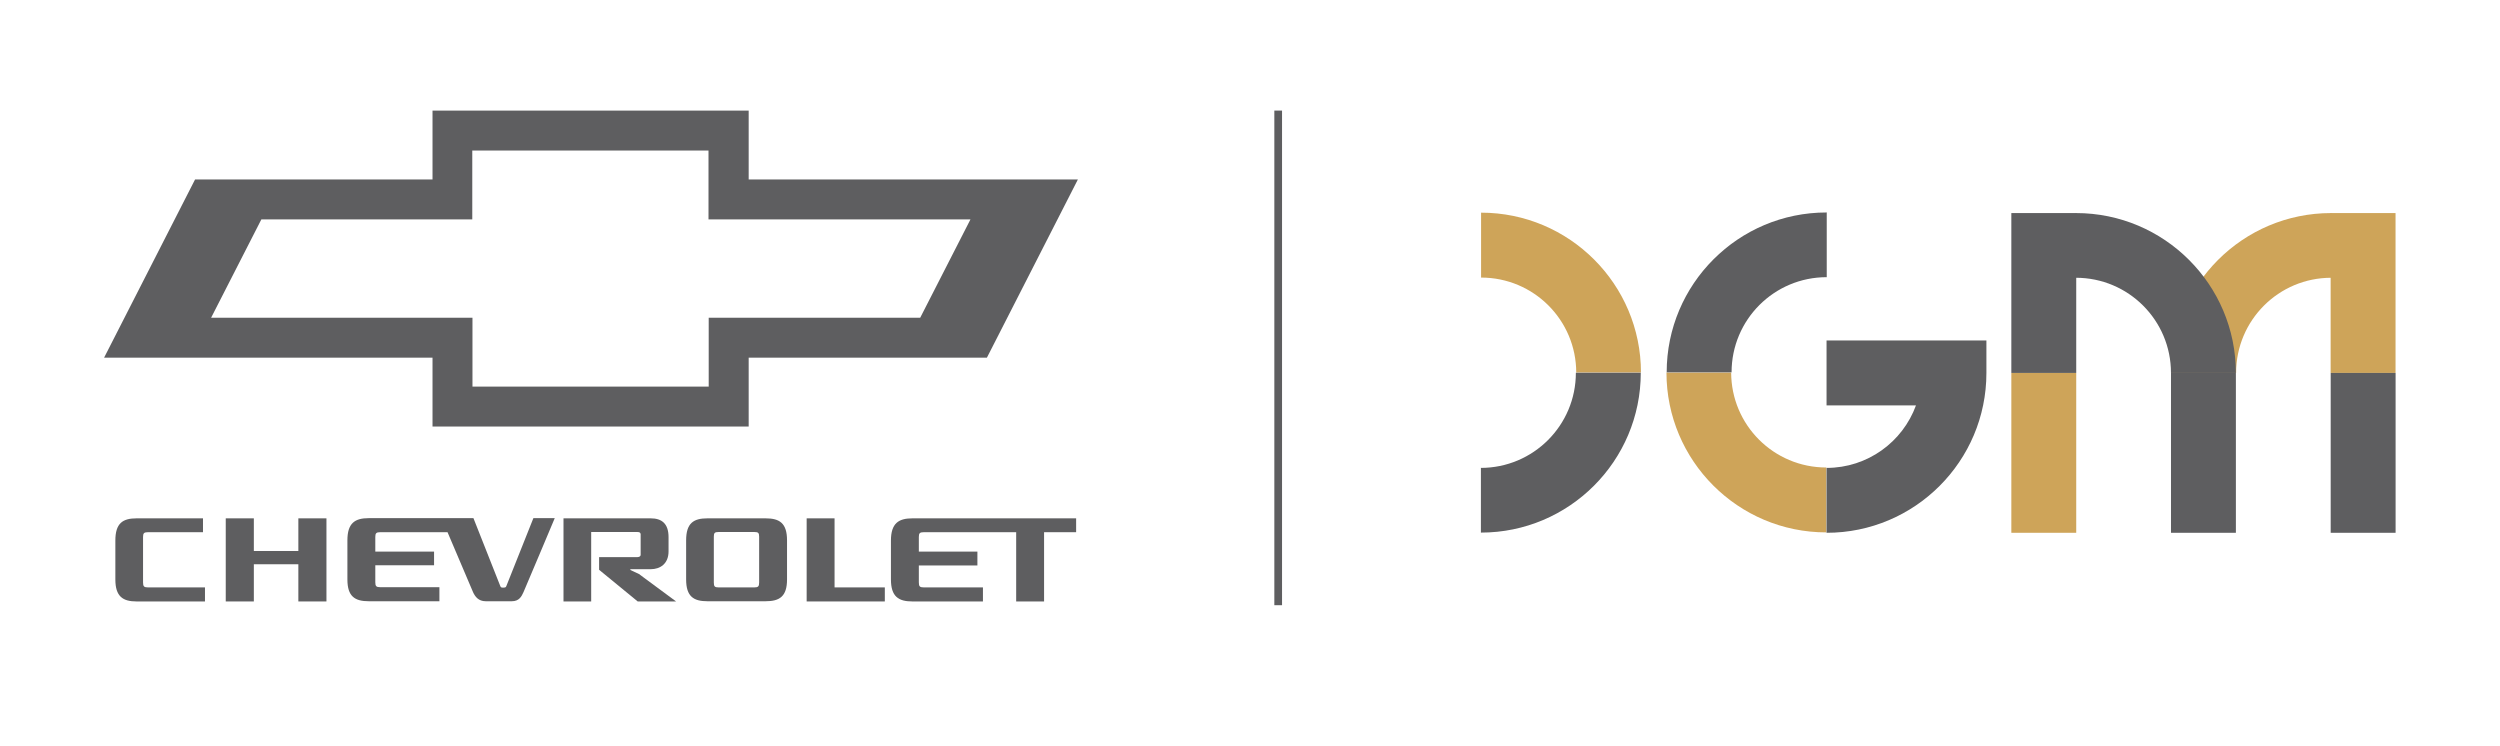 <svg width="181" height="54" viewBox="0 0 181 54" fill="none" xmlns="http://www.w3.org/2000/svg">
<path d="M114.106 26.971H118.805C118.805 20.583 113.619 15.397 107.23 15.397V20.096C111.041 20.096 114.12 23.175 114.12 26.986L114.106 26.971Z" fill="#CEA459"/>
<path d="M125.351 26.971H120.652C120.652 33.36 125.838 38.545 132.226 38.545V33.847C128.416 33.847 125.336 30.767 125.336 26.957L125.351 26.971Z" fill="#CEA459"/>
<path d="M173.437 15.426H168.738V27H173.437V15.426Z" fill="#CEA459"/>
<path d="M150.319 27H145.621V38.574H150.319V27Z" fill="#CEA459"/>
<path d="M168.769 15.426C162.381 15.426 157.195 20.611 157.195 27H161.894C161.894 23.19 164.973 20.11 168.784 20.11V15.412L168.769 15.426Z" fill="#CEA459"/>
<path d="M107.217 33.861V38.56C113.606 38.56 118.792 33.374 118.792 26.986H114.093C114.093 30.796 111.013 33.876 107.203 33.876L107.217 33.861Z" fill="#5E5E60"/>
<path d="M132.242 15.383C125.853 15.383 120.668 20.568 120.668 26.957H125.366C125.366 23.147 128.446 20.067 132.256 20.067V15.369L132.242 15.383Z" fill="#5E5E60"/>
<path d="M143.816 24.651H132.242V29.349H138.717C137.757 31.985 135.222 33.876 132.242 33.876V38.574C138.631 38.574 143.816 33.389 143.816 27C143.816 27 143.816 26.914 143.816 26.871V24.665V24.651Z" fill="#5E5E60"/>
<path d="M161.878 27H157.18V38.574H161.878V27Z" fill="#5E5E60"/>
<path d="M173.441 27H168.742V38.574H173.441V27Z" fill="#5E5E60"/>
<path d="M150.319 15.426H145.621V27H150.319V15.426Z" fill="#5E5E60"/>
<path d="M150.303 15.426C156.692 15.426 161.877 20.611 161.877 27H157.179C157.179 23.19 154.099 20.11 150.289 20.11V15.412L150.303 15.426Z" fill="#5E5E60"/>
<path d="M92.82 8.006H92.262V43.817H92.82V8.006Z" fill="#5E5E60"/>
<path fill-rule="evenodd" clip-rule="evenodd" d="M70.276 12.991H54.204V8.006H31.314V12.991H14.124L7.535 25.897H31.314V30.882H54.204V25.897H71.451L78.04 12.991H70.276ZM66.638 23.003H51.31V27.988H34.207V23.003H15.285L18.923 15.884H34.193V10.899H51.296V15.884H70.262L66.623 23.003H66.638Z" fill="#5E5E60"/>
<path d="M14.697 38.531V37.528H9.884C8.882 37.528 8.352 37.886 8.352 39.133V41.955C8.352 43.187 8.896 43.545 9.884 43.545H14.841V42.528H10.715C10.429 42.528 10.357 42.456 10.357 42.169V38.875C10.357 38.603 10.429 38.531 10.715 38.531H14.697Z" fill="#5E5E60"/>
<path d="M21.601 37.528V39.892H18.378V37.528H16.344V43.545H18.378V40.852H21.601V43.545H23.635V37.528H21.601Z" fill="#5E5E60"/>
<path d="M32.401 38.531L34.248 42.871C34.392 43.187 34.635 43.53 35.165 43.53H37.056C37.586 43.53 37.758 43.187 37.901 42.871C38.044 42.556 40.164 37.514 40.164 37.514H38.617L36.655 42.442C36.612 42.528 36.583 42.542 36.44 42.542C36.311 42.542 36.268 42.542 36.225 42.442L34.277 37.514H26.699C25.697 37.514 25.152 37.872 25.152 39.118V41.955C25.152 43.187 25.697 43.53 26.699 43.53H31.813V42.513H27.53C27.244 42.513 27.172 42.442 27.172 42.155V40.923H31.426V39.935H27.172V38.875C27.172 38.603 27.244 38.531 27.53 38.531H32.386H32.401Z" fill="#5E5E60"/>
<path d="M52.025 38.517H54.618C54.904 38.517 54.962 38.588 54.962 38.861V42.169C54.962 42.456 54.89 42.528 54.618 42.528H52.025C51.739 42.528 51.681 42.456 51.681 42.169V38.861C51.681 38.588 51.739 38.517 52.025 38.517ZM56.981 39.118C56.981 37.872 56.437 37.528 55.434 37.528H51.209C50.22 37.528 49.676 37.872 49.676 39.118V41.955C49.676 43.187 50.22 43.53 51.209 43.53H55.434C56.437 43.53 56.981 43.187 56.981 41.955V39.118Z" fill="#5E5E60"/>
<path d="M60.422 42.528V37.528H58.402V43.545H64.061V42.528H60.422Z" fill="#5E5E60"/>
<path d="M66.051 37.528C65.063 37.528 64.504 37.886 64.504 39.133V41.955C64.504 43.187 65.048 43.545 66.051 43.545H71.165V42.528H66.882C66.595 42.528 66.524 42.456 66.524 42.169V40.938H70.764V39.935H66.524V38.875C66.524 38.603 66.595 38.531 66.882 38.531H73.571V43.545H75.591V38.531H77.912V37.528H66.051Z" fill="#5E5E60"/>
<path d="M46.312 41.582L45.639 41.267V41.21H47.114C47.787 41.21 48.403 40.823 48.403 39.921V38.889C48.403 37.886 47.887 37.528 47.114 37.528H40.797V43.545H42.802V38.517H46.14C46.326 38.517 46.369 38.574 46.383 38.674V40.178C46.383 40.279 46.269 40.336 46.14 40.336H43.375V41.253L46.169 43.545H48.947L46.312 41.596V41.582Z" fill="#5E5E60"/>
</svg>
